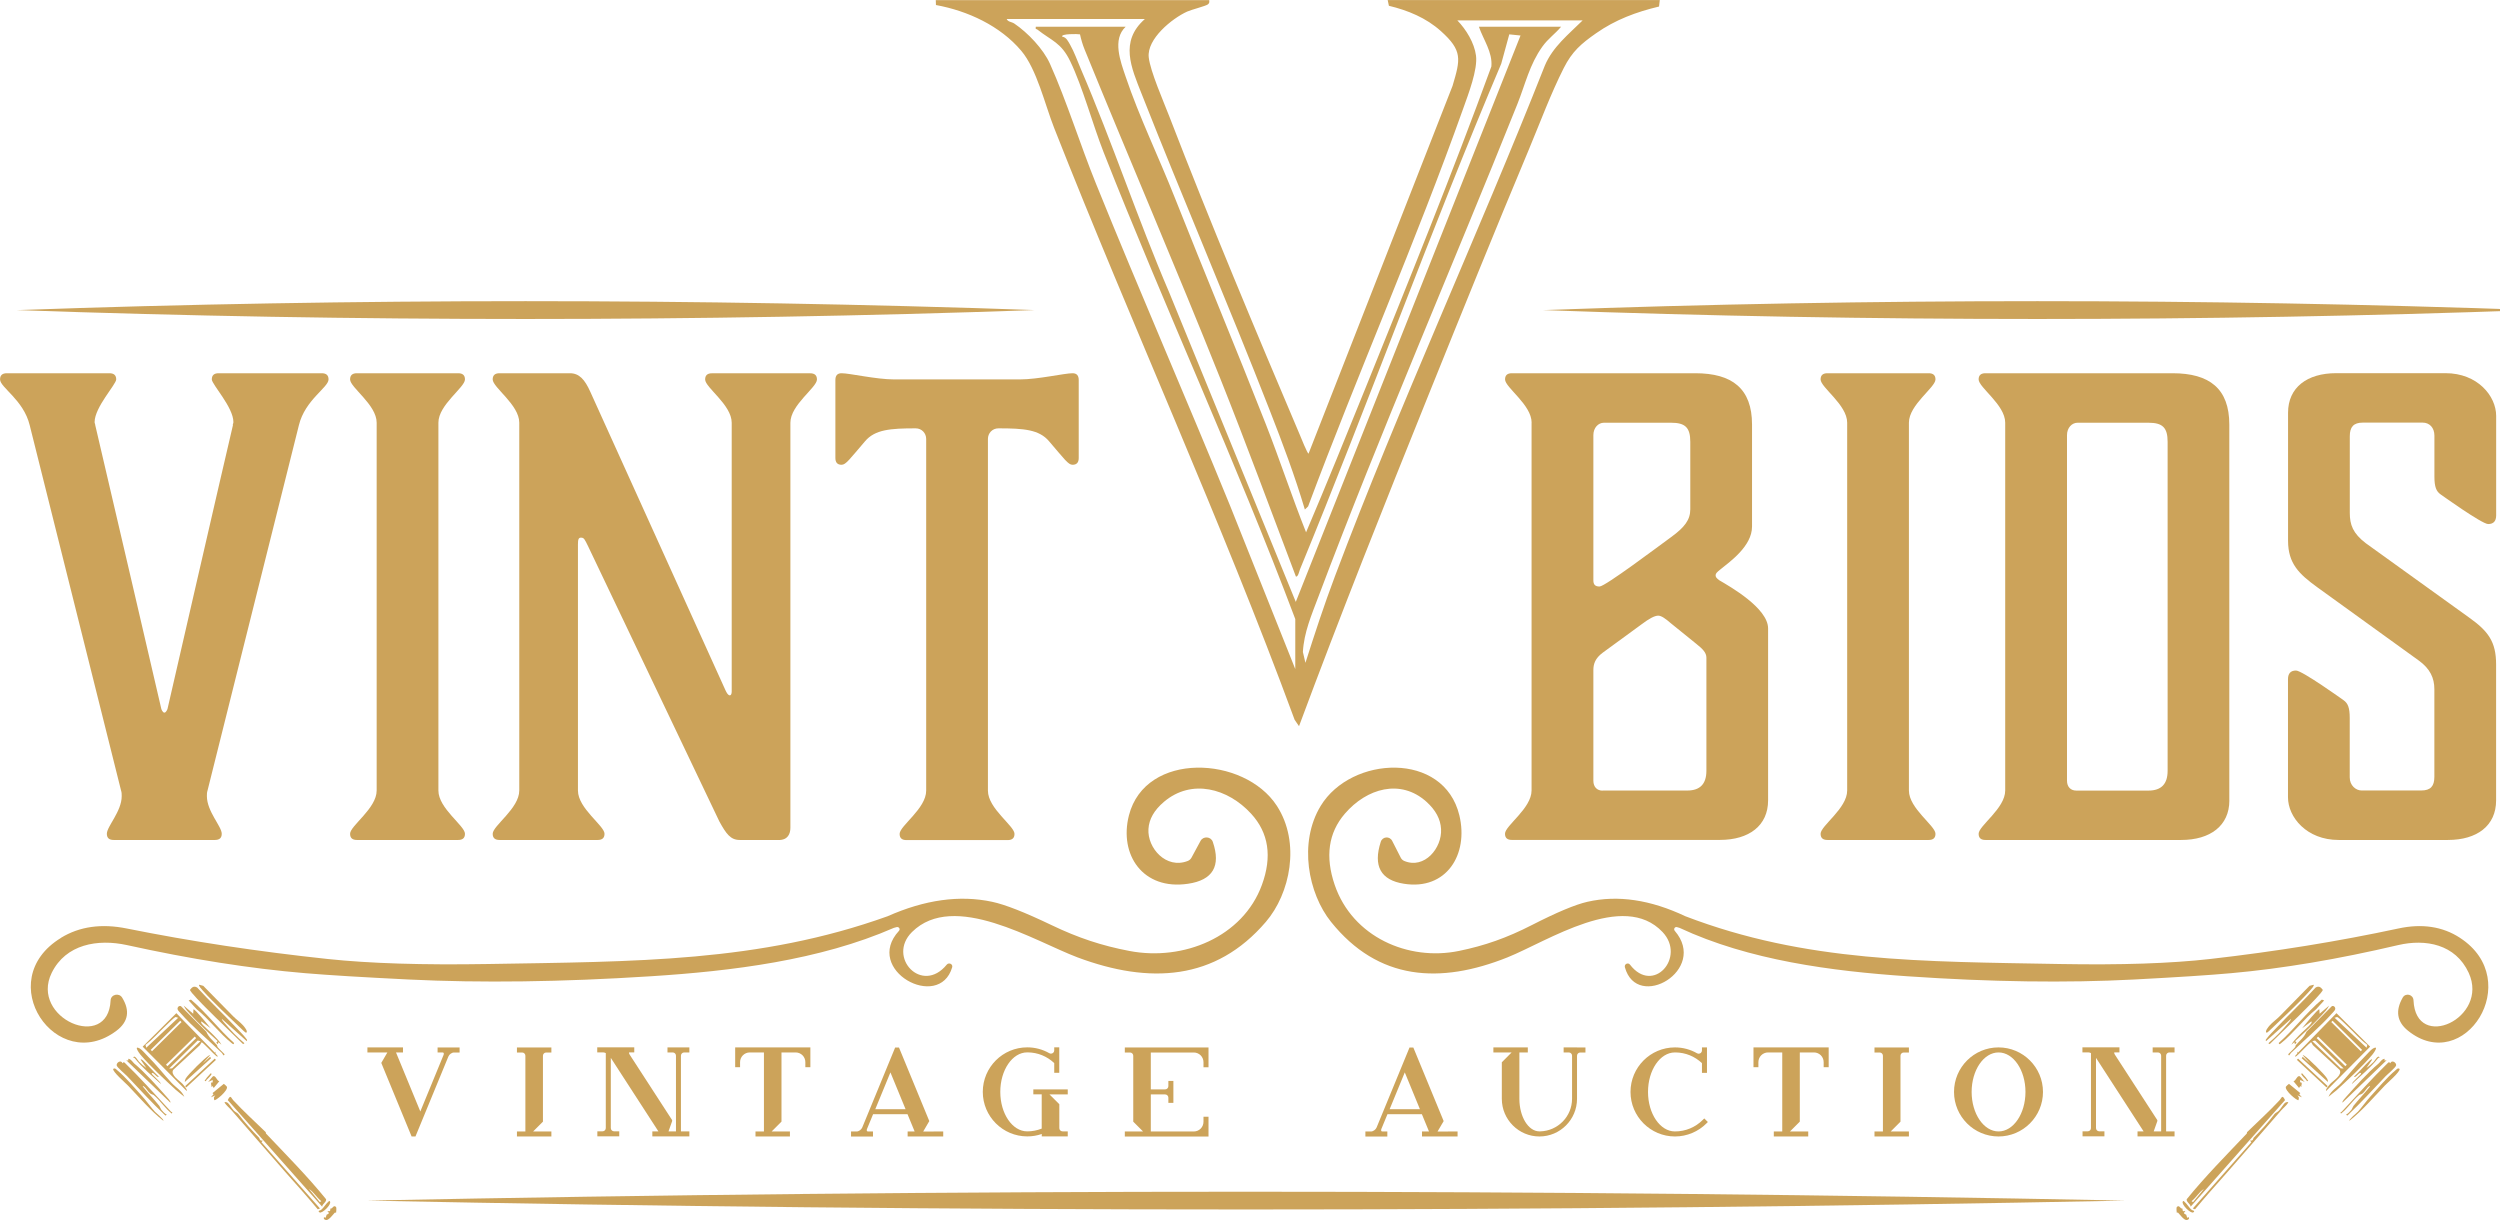 <?xml version="1.0" encoding="UTF-8"?>
<svg xmlns="http://www.w3.org/2000/svg" width="235" height="115" viewBox="0 0 235 115" fill="none">
  <g clip-path="url(#clip0_264_106)">
    <path d="M216.016 98.946L215.908 98.848C216.06 99.082 215.799 99.098 215.734 99.299C215.766 99.359 215.837 99.288 215.88 99.261C216.081 99.125 217.167 97.934 217.254 97.973L217.412 98.244L219.925 100.571C220.208 101.055 219.323 101.582 219.046 101.881C218.981 101.952 218.525 102.484 218.666 102.544L222.792 98.386L219.627 95.238L216.016 98.946ZM219.442 95.662C219.551 95.679 219.632 95.57 219.735 95.613C219.86 95.668 220.479 96.287 220.637 96.434C221.266 97.021 221.837 97.701 222.526 98.217L222.456 98.489L219.442 95.662ZM219.263 95.95L222.037 98.69L221.913 98.815L219.138 96.075L219.263 95.95ZM217.9 97.44L220.599 100.082L220.463 100.223L217.764 97.581L217.9 97.44ZM217.352 97.869L217.618 97.809L220.305 100.44L220.029 100.43L217.352 97.869Z" fill="#CCA35A"></path>
    <path d="M211.222 106.431L211.2 106.551C209.284 108.573 207.302 110.568 205.548 112.731C205.521 113.025 205.89 113.144 205.923 113.427L214.794 103.409C214.518 102.838 214.485 103.202 214.289 103.409C213.328 104.447 212.226 105.447 211.222 106.425V106.431ZM206.004 112.911C206.439 112.579 206.71 112.046 207.171 111.758L206.145 112.998L206.01 112.911H206.004Z" fill="#CCA35A"></path>
    <path d="M213.014 97.864L215.354 95.771C215.332 95.918 215.18 96.07 215.082 96.184C214.518 96.847 213.893 97.505 213.225 98.065L213.35 98.147C214.501 97.005 215.701 95.896 216.842 94.738C217.053 94.526 218.389 93.194 218.34 93.042C218.145 92.787 217.976 92.651 217.667 92.83C216.494 94.118 215.218 95.309 214.024 96.576C213.763 96.853 213.274 97.331 213.073 97.619C213.014 97.701 212.932 97.75 213.008 97.869L213.014 97.864Z" fill="#CCA35A"></path>
    <path d="M224.671 99.94L224.578 99.837L224.486 99.891C222.971 101.359 221.57 102.946 220.132 104.49C220.066 104.561 219.947 104.517 220.05 104.681C220.691 104.186 221.141 103.452 221.755 102.941C221.809 102.892 221.961 102.876 222.086 102.778C222.303 102.609 222.472 102.262 222.678 102.126C222.792 102.05 222.825 102.077 222.727 102.196C222.244 102.794 221.701 103.36 221.223 103.958C221.179 104.012 221.093 104.246 221.027 104.327C220.892 104.49 220.713 104.686 220.523 104.784L220.653 104.865C221.912 103.68 223.069 102.403 224.258 101.153C224.432 100.968 225.203 100.337 225.235 100.147C225.279 99.886 224.833 99.593 224.687 99.94H224.671Z" fill="#CCA35A"></path>
    <path d="M213.79 104.735C213.187 105.545 212.541 106.235 211.841 106.958C211.798 107.002 211.814 107.284 211.499 107.208L211.629 107.366L206.124 113.596L206.33 113.677C206.792 113.128 207.259 112.574 207.736 112.035C209.984 109.519 212.188 106.936 214.425 104.382C214.643 104.132 214.914 103.93 215.099 103.642C215.077 103.539 214.854 103.626 214.816 103.653C214.664 103.751 214.398 104.213 214.225 104.392C214.1 104.528 213.877 104.615 213.79 104.729V104.735Z" fill="#CCA35A"></path>
    <path d="M216.814 96.972C216.592 97.521 216.19 97.793 215.799 98.255C215.772 98.293 215.793 98.369 215.734 98.44C215.544 98.674 215.299 98.875 215.093 99.092C215.18 99.37 215.261 99.06 215.348 98.978C216.597 97.777 218.096 96.527 219.23 95.238C219.371 95.075 219.632 94.885 219.458 94.651C219.399 94.57 219.247 94.515 219.171 94.602L216.814 96.978V96.972Z" fill="#CCA35A"></path>
    <path d="M213.057 97.076C213.117 97.103 213.453 96.766 213.519 96.701C214.697 95.564 216.07 94.309 217.151 93.102C217.216 93.026 217.585 92.634 217.477 92.564L217.097 92.667C216.157 93.613 215.234 94.575 214.295 95.521C214.002 95.82 213.611 96.092 213.334 96.407C213.258 96.494 212.851 96.972 213.057 97.065V97.076Z" fill="#CCA35A"></path>
    <path d="M218.877 103.099C219.122 102.876 219.42 102.68 219.659 102.463C220.696 101.506 222.103 100.207 222.998 99.141C223.14 98.973 223.666 98.228 223.058 98.56C222.879 98.657 222.461 99.141 222.276 99.326C221.478 100.12 220.821 100.979 220.077 101.789C219.681 102.218 219.095 102.544 218.877 103.099Z" fill="#CCA35A"></path>
    <path d="M220.208 103.637L224.345 99.658L224.149 99.696V99.522C223.856 99.565 223.758 99.832 223.563 99.995C222.569 100.816 221.429 102.109 220.539 103.104C220.49 103.158 220.077 103.588 220.213 103.642L220.208 103.637Z" fill="#CCA35A"></path>
    <path d="M222.814 103.077C222.423 103.506 221.983 104.132 221.641 104.501C221.592 104.556 220.707 105.3 220.859 105.344C222.075 104.382 223.096 103.164 224.176 102.039C224.399 101.805 225.648 100.729 225.561 100.479C225.393 100.359 225.295 100.511 225.176 100.609C224.421 101.229 223.492 102.332 222.814 103.077Z" fill="#CCA35A"></path>
    <path d="M218.041 95.293L218.02 94.879C217.889 94.809 216.57 96.445 216.396 96.662L217.265 96.01C217.314 96.086 217.303 96.114 217.259 96.184C217.107 96.429 216.358 97.054 216.097 97.337C215.853 97.597 215.538 97.897 215.386 98.206L215.674 97.956L215.717 98.152L215.875 98.022L215.745 97.864C216.608 97.081 217.466 96.271 218.253 95.412C218.497 95.146 218.785 94.858 218.937 94.526L218.041 95.293Z" fill="#CCA35A"></path>
    <path d="M214.197 98.038C214.235 98.223 214.306 98.147 214.42 98.059C215.527 97.184 216.581 95.771 217.716 94.869L218.47 94.042L218.253 93.961C216.793 95.195 215.636 96.766 214.203 98.038H214.197Z" fill="#CCA35A"></path>
    <path d="M216.06 103.414C216.103 103.169 216.141 103.191 215.957 102.963L216.38 103.148L216.13 102.859L216.228 102.751L215.164 101.881C215.137 101.886 214.898 102.104 214.876 102.147C214.719 102.495 215.962 103.523 216.06 103.409V103.414Z" fill="#CCA35A"></path>
    <path d="M217.205 100.027L216.45 99.337L216.364 99.473L218.834 101.713C218.823 101.582 218.818 101.511 218.752 101.392C218.552 101.022 216.944 99.429 216.575 99.223C216.543 99.201 216.472 99.168 216.461 99.196L217.2 100.033L217.205 100.027Z" fill="#CCA35A"></path>
    <path d="M222.45 100.386L222.966 99.63C223.02 99.484 222.781 99.663 222.77 99.674C222.255 100.152 221.815 100.718 221.288 101.191C221.315 101.305 221.435 101.191 221.489 101.153C221.543 101.115 221.885 100.707 221.945 100.903C221.978 100.995 221.087 101.691 221.071 101.903C221.907 101.125 222.83 100.375 223.531 99.478C223.574 99.424 223.617 99.418 223.683 99.424C223.547 99.092 223.248 99.696 223.129 99.81C222.928 100.016 222.684 100.223 222.445 100.392L222.45 100.386Z" fill="#CCA35A"></path>
    <path d="M204.614 113.992C204.614 113.992 204.712 113.965 204.745 113.998C204.913 114.172 205.288 114.704 205.548 114.683C205.706 114.672 205.825 114.558 205.744 114.406L205.635 114.482C205.548 114.422 205.532 114.221 205.505 114.183C205.494 114.166 205.108 114.063 205.412 113.9L205.391 113.84C205.081 113.933 205.19 113.655 205.141 113.596C205.141 113.596 205.065 113.612 205.016 113.574C204.897 113.481 204.815 113.269 204.614 113.465C204.571 113.525 204.598 113.96 204.614 113.981V113.992Z" fill="#CCA35A"></path>
    <path d="M215.587 101.636L216.114 102.272L216.217 102.093L216.353 102.18C216.255 102.022 216.467 101.876 216.293 101.729C216.277 101.713 216.195 101.761 216.19 101.756C216.157 101.734 216.342 101.522 216.07 101.452L216.662 101.713C216.521 101.631 216.25 101.147 216.125 101.153C215.88 101.163 215.826 101.582 215.587 101.636Z" fill="#CCA35A"></path>
    <path d="M218.8 102.095L216.018 99.51L215.907 99.63L218.689 102.215L218.8 102.095Z" fill="#CCA35A"></path>
    <path d="M205.179 112.943C205.032 113.248 205.945 114.107 206.167 113.965C206.406 113.808 206.064 113.764 206.053 113.753C205.776 113.547 205.597 113.182 205.347 112.97C205.293 112.927 205.239 112.824 205.184 112.943H205.179Z" fill="#CCA35A"></path>
    <path d="M216.299 100.941C216.407 101.147 216.613 101.348 216.782 101.511C216.852 101.582 216.809 101.691 216.972 101.593C216.852 101.397 216.657 101.163 216.499 101.006C216.423 100.93 216.451 100.854 216.304 100.941H216.299Z" fill="#CCA35A"></path>
    <path d="M20.187 98.946L20.295 98.848C20.143 99.082 20.404 99.098 20.469 99.299C20.437 99.359 20.366 99.288 20.323 99.261C20.122 99.125 19.036 97.934 18.949 97.973L18.791 98.244L16.278 100.571C15.995 101.055 16.88 101.582 17.157 101.881C17.222 101.952 17.678 102.484 17.537 102.544L13.411 98.386L16.576 95.238L20.187 98.946ZM16.761 95.662C16.652 95.679 16.571 95.57 16.468 95.613C16.343 95.668 15.724 96.287 15.566 96.434C14.937 97.021 14.367 97.701 13.677 98.217L13.748 98.489L16.761 95.662ZM16.94 95.95L14.166 98.69L14.29 98.815L17.065 96.075L16.94 95.95ZM18.303 97.44L15.604 100.082L15.74 100.223L18.439 97.581L18.303 97.44ZM18.851 97.869L18.585 97.809L15.898 100.44L16.174 100.43L18.851 97.869Z" fill="#CCA35A"></path>
    <path d="M24.981 106.431L25.003 106.551C26.919 108.573 28.901 110.568 30.655 112.731C30.682 113.025 30.313 113.144 30.28 113.427L21.408 103.409C21.685 102.838 21.718 103.202 21.913 103.409C22.874 104.447 23.977 105.447 24.981 106.425V106.431ZM30.204 112.911C29.77 112.579 29.498 112.046 29.037 111.758L30.063 112.998L30.199 112.911H30.204Z" fill="#CCA35A"></path>
    <path d="M23.189 97.864L20.849 95.771C20.871 95.918 21.023 96.07 21.121 96.184C21.685 96.847 22.31 97.505 22.977 98.065L22.852 98.147C21.701 97.005 20.502 95.896 19.361 94.738C19.15 94.526 17.814 93.194 17.863 93.042C18.058 92.787 18.227 92.651 18.536 92.83C19.709 94.118 20.985 95.309 22.179 96.576C22.44 96.853 22.929 97.331 23.129 97.619C23.189 97.701 23.271 97.75 23.195 97.869L23.189 97.864Z" fill="#CCA35A"></path>
    <path d="M11.532 99.94L11.624 99.837L11.717 99.891C13.232 101.359 14.632 102.946 16.071 104.49C16.136 104.561 16.256 104.517 16.153 104.681C15.512 104.186 15.061 103.452 14.448 102.941C14.394 102.892 14.242 102.876 14.117 102.778C13.899 102.609 13.731 102.262 13.525 102.126C13.411 102.05 13.378 102.077 13.476 102.196C13.959 102.794 14.502 103.36 14.98 103.958C15.023 104.012 15.11 104.246 15.175 104.327C15.311 104.49 15.49 104.686 15.68 104.784L15.55 104.865C14.29 103.68 13.134 102.403 11.945 101.153C11.771 100.968 11 100.337 10.968 100.147C10.924 99.886 11.369 99.593 11.516 99.94H11.532Z" fill="#CCA35A"></path>
    <path d="M22.413 104.735C23.015 105.545 23.662 106.235 24.362 106.958C24.405 107.002 24.389 107.284 24.704 107.208L24.574 107.366L30.079 113.596L29.873 113.677C29.411 113.128 28.944 112.574 28.467 112.035C26.219 109.519 24.014 106.936 21.777 104.382C21.56 104.132 21.289 103.93 21.104 103.642C21.126 103.539 21.349 103.626 21.387 103.653C21.539 103.751 21.805 104.213 21.978 104.392C22.103 104.528 22.326 104.615 22.413 104.729V104.735Z" fill="#CCA35A"></path>
    <path d="M19.389 96.972C19.611 97.521 20.013 97.793 20.404 98.255C20.431 98.293 20.409 98.369 20.469 98.44C20.659 98.674 20.903 98.875 21.11 99.092C21.023 99.37 20.941 99.06 20.855 98.978C19.606 97.777 18.107 96.527 16.973 95.238C16.831 95.075 16.571 94.885 16.744 94.651C16.804 94.57 16.956 94.515 17.032 94.602L19.389 96.978V96.972Z" fill="#CCA35A"></path>
    <path d="M23.146 97.076C23.086 97.103 22.749 96.766 22.684 96.701C21.506 95.564 20.132 94.309 19.052 93.102C18.987 93.026 18.618 92.634 18.726 92.564L19.106 92.667C20.046 93.613 20.968 94.575 21.908 95.521C22.201 95.82 22.592 96.092 22.869 96.407C22.945 96.494 23.352 96.972 23.146 97.065V97.076Z" fill="#CCA35A"></path>
    <path d="M17.326 103.099C17.081 102.876 16.782 102.68 16.544 102.463C15.507 101.506 14.1 100.207 13.204 99.141C13.063 98.973 12.537 98.228 13.145 98.56C13.324 98.657 13.742 99.141 13.927 99.326C14.725 100.12 15.382 100.979 16.126 101.789C16.522 102.218 17.108 102.544 17.326 103.099Z" fill="#CCA35A"></path>
    <path d="M16 103.637L11.863 99.658L12.059 99.696V99.522C12.352 99.565 12.45 99.832 12.645 99.995C13.639 100.816 14.779 102.109 15.669 103.104C15.718 103.158 16.131 103.588 15.995 103.642L16 103.637Z" fill="#CCA35A"></path>
    <path d="M13.389 103.077C13.78 103.506 14.22 104.132 14.562 104.501C14.611 104.556 15.496 105.3 15.344 105.344C14.127 104.382 13.107 103.164 12.026 102.039C11.804 101.805 10.555 100.729 10.642 100.479C10.81 100.359 10.908 100.511 11.027 100.609C11.782 101.229 12.71 102.332 13.389 103.077Z" fill="#CCA35A"></path>
    <path d="M18.162 95.293L18.183 94.879C18.314 94.809 19.633 96.445 19.807 96.662L18.938 96.01C18.889 96.086 18.9 96.114 18.943 96.184C19.095 96.429 19.845 97.054 20.105 97.337C20.35 97.597 20.665 97.897 20.817 98.206L20.529 97.956L20.485 98.152L20.328 98.022L20.458 97.864C19.595 97.081 18.737 96.271 17.95 95.412C17.705 95.146 17.418 94.858 17.266 94.526L18.162 95.293Z" fill="#CCA35A"></path>
    <path d="M22.006 98.038C21.968 98.223 21.897 98.147 21.783 98.059C20.675 97.184 19.622 95.771 18.487 94.869L17.733 94.042L17.95 93.961C19.41 95.195 20.567 96.766 22 98.038H22.006Z" fill="#CCA35A"></path>
    <path d="M20.143 103.414C20.1 103.169 20.062 103.191 20.247 102.963L19.823 103.148L20.073 102.859L19.975 102.751L21.039 101.881C21.066 101.886 21.305 102.104 21.327 102.147C21.484 102.495 20.241 103.523 20.143 103.409V103.414Z" fill="#CCA35A"></path>
    <path d="M18.998 100.027L19.752 99.337L19.839 99.473L17.369 101.713C17.38 101.582 17.385 101.511 17.45 101.392C17.651 101.022 19.258 99.429 19.628 99.223C19.66 99.201 19.731 99.168 19.742 99.196L19.003 100.033L18.998 100.027Z" fill="#CCA35A"></path>
    <path d="M13.753 100.386L13.237 99.63C13.183 99.484 13.422 99.663 13.432 99.674C13.948 100.152 14.388 100.718 14.915 101.191C14.887 101.305 14.768 101.191 14.714 101.153C14.659 101.115 14.317 100.707 14.258 100.903C14.225 100.995 15.116 101.691 15.132 101.903C14.296 101.125 13.373 100.375 12.672 99.478C12.629 99.424 12.585 99.418 12.52 99.424C12.656 99.092 12.955 99.696 13.074 99.81C13.275 100.016 13.519 100.223 13.758 100.392L13.753 100.386Z" fill="#CCA35A"></path>
    <path d="M31.594 113.992C31.594 113.992 31.496 113.965 31.464 113.998C31.296 114.172 30.921 114.704 30.66 114.683C30.503 114.672 30.383 114.558 30.465 114.406L30.573 114.482C30.66 114.422 30.677 114.221 30.704 114.183C30.715 114.166 31.1 114.063 30.796 113.9L30.818 113.84C31.127 113.933 31.019 113.655 31.067 113.596C31.067 113.596 31.143 113.612 31.192 113.574C31.312 113.481 31.393 113.269 31.594 113.465C31.638 113.525 31.61 113.96 31.594 113.981V113.992Z" fill="#CCA35A"></path>
    <path d="M20.616 101.636L20.089 102.272L19.986 102.093L19.85 102.18C19.948 102.022 19.736 101.876 19.91 101.729C19.926 101.713 20.008 101.761 20.013 101.756C20.046 101.734 19.861 101.522 20.132 101.452L19.541 101.713C19.682 101.631 19.953 101.147 20.078 101.153C20.322 101.163 20.377 101.582 20.616 101.636Z" fill="#CCA35A"></path>
    <path d="M20.186 99.511L17.404 102.096L17.515 102.215L20.297 99.631L20.186 99.511Z" fill="#CCA35A"></path>
    <path d="M31.024 112.943C31.171 113.248 30.258 114.107 30.036 113.965C29.797 113.808 30.139 113.764 30.15 113.753C30.427 113.547 30.606 113.182 30.856 112.97C30.91 112.927 30.964 112.824 31.018 112.943H31.024Z" fill="#CCA35A"></path>
    <path d="M19.904 100.941C19.796 101.147 19.59 101.348 19.421 101.511C19.351 101.582 19.394 101.691 19.231 101.593C19.351 101.397 19.546 101.163 19.704 101.006C19.78 100.93 19.752 100.854 19.899 100.941H19.904Z" fill="#CCA35A"></path>
    <path d="M21.881 39.965C21.881 39.851 21.94 39.791 21.94 39.677C21.94 38.28 19.91 36.133 19.91 35.665C19.91 35.258 20.143 35.084 20.55 35.084H30.242C30.649 35.084 30.883 35.258 30.883 35.665C30.883 36.421 28.678 37.584 28.097 39.965L19.508 74.31C19.448 74.484 19.448 74.658 19.448 74.832C19.448 76.283 20.844 77.68 20.844 78.376C20.844 78.784 20.61 78.957 20.203 78.957H10.685C10.278 78.957 10.044 78.784 10.044 78.376C10.044 77.68 11.44 76.283 11.44 74.832C11.44 74.658 11.44 74.484 11.38 74.31L2.791 39.965C2.21 37.584 0.005 36.421 0.005 35.665C0.005 35.258 0.239 35.084 0.646 35.084H10.283C10.691 35.084 10.924 35.258 10.924 35.665C10.924 36.127 8.893 38.28 8.893 39.677C8.893 39.791 8.953 39.851 8.953 39.965C9.768 43.395 15.164 66.64 15.164 66.64C15.164 66.64 15.278 66.987 15.452 66.987C15.626 66.987 15.745 66.64 15.745 66.64C15.745 66.64 21.082 43.395 21.897 39.965H21.881Z" fill="#CCA35A"></path>
    <path d="M41.21 74.31C41.21 75.995 43.707 77.62 43.707 78.376C43.707 78.784 43.474 78.957 43.066 78.957H33.549C33.141 78.957 32.908 78.784 32.908 78.376C32.908 77.62 35.406 75.995 35.406 74.31V39.731C35.406 38.046 32.908 36.421 32.908 35.665C32.908 35.258 33.141 35.084 33.549 35.084H43.066C43.474 35.084 43.707 35.258 43.707 35.665C43.707 36.421 41.21 38.046 41.21 39.731V74.31Z" fill="#CCA35A"></path>
    <path d="M69.535 78.957C68.666 78.957 68.259 78.376 67.618 77.213L55.255 51.294C54.962 50.712 54.908 50.538 54.615 50.538C54.381 50.538 54.327 50.712 54.327 51.18V74.31C54.327 75.995 56.825 77.62 56.825 78.376C56.825 78.784 56.591 78.957 56.184 78.957H46.954C46.547 78.957 46.313 78.784 46.313 78.376C46.313 77.62 48.811 75.995 48.811 74.31V39.731C48.811 38.046 46.313 36.421 46.313 35.665C46.313 35.258 46.547 35.084 46.954 35.084H53.572C54.441 35.084 54.968 35.665 55.489 36.829L68.199 64.895C68.313 65.128 68.433 65.362 68.607 65.362C68.78 65.362 68.78 65.014 68.78 65.014V39.737C68.78 38.052 66.283 36.426 66.283 35.671C66.283 35.263 66.516 35.089 66.923 35.089H76.153C76.561 35.089 76.794 35.263 76.794 35.671C76.794 36.426 74.297 38.052 74.297 39.737V77.8C74.297 78.381 74.063 78.963 73.194 78.963H69.54L69.535 78.957Z" fill="#CCA35A"></path>
    <path d="M95.884 35.665C97.567 35.665 100.065 35.084 100.819 35.084C101.227 35.084 101.4 35.318 101.4 35.725V43.047C101.4 43.455 101.227 43.689 100.819 43.689C100.412 43.689 100.065 43.167 98.615 41.482C97.687 40.378 96.237 40.264 93.853 40.264C93.272 40.264 92.865 40.726 92.865 41.254V74.321C92.865 76.006 95.363 77.631 95.363 78.387C95.363 78.794 95.129 78.968 94.722 78.968H85.204C84.797 78.968 84.564 78.794 84.564 78.387C84.564 77.631 87.061 76.006 87.061 74.321V41.254C87.061 40.732 86.654 40.264 86.073 40.264C83.695 40.264 82.24 40.378 81.311 41.482C79.862 43.167 79.514 43.689 79.107 43.689C78.7 43.689 78.526 43.455 78.526 43.047V35.725C78.526 35.318 78.7 35.084 79.107 35.084C79.862 35.084 82.359 35.665 84.042 35.665H95.884Z" fill="#CCA35A"></path>
    <path d="M143.973 39.731C143.973 38.046 141.475 36.421 141.475 35.665C141.475 35.258 141.709 35.084 142.116 35.084H159.354C162.835 35.084 164.691 36.535 164.691 39.906V49.495C164.691 51.354 162.601 52.805 161.673 53.561C161.385 53.794 161.266 53.909 161.266 54.083C161.266 54.257 161.38 54.371 161.613 54.545C162.601 55.126 166.201 57.159 166.201 59.078V75.234C166.201 77.615 164.404 78.952 161.673 78.952H142.11C141.703 78.952 141.47 78.778 141.47 78.37C141.47 77.615 143.967 75.99 143.967 74.304V39.726L143.973 39.731ZM149.777 40.895V54.55C149.777 54.958 149.951 55.132 150.358 55.132C150.879 55.132 155.814 51.413 157.09 50.484C158.366 49.554 158.887 48.858 158.887 47.869V41.536C158.887 40.199 158.42 39.737 157.09 39.737H150.765C150.244 39.737 149.777 40.205 149.777 40.9V40.895ZM150.651 74.31H158.605C159.827 74.31 160.402 73.668 160.402 72.451V61.818C160.402 61.356 160.055 61.002 159.474 60.54L157.036 58.567C156.569 58.16 156.167 57.871 155.874 57.871C155.527 57.871 155.005 58.16 154.305 58.687L150.645 61.361C149.951 61.883 149.777 62.405 149.777 62.987V73.391C149.777 73.973 150.124 74.321 150.645 74.321L150.651 74.31Z" fill="#CCA35A"></path>
    <path d="M179.438 74.31C179.438 75.995 181.935 77.62 181.935 78.376C181.935 78.784 181.702 78.957 181.295 78.957H171.777C171.37 78.957 171.136 78.784 171.136 78.376C171.136 77.62 173.634 75.995 173.634 74.31V39.731C173.634 38.046 171.136 36.421 171.136 35.665C171.136 35.258 171.37 35.084 171.777 35.084H181.295C181.702 35.084 181.935 35.258 181.935 35.665C181.935 36.421 179.438 38.046 179.438 39.731V74.31Z" fill="#CCA35A"></path>
    <path d="M209.56 75.239C209.56 77.62 207.763 78.957 205.032 78.957H186.632C186.225 78.957 185.991 78.784 185.991 78.376C185.991 77.62 188.489 75.995 188.489 74.31V39.731C188.489 38.046 185.991 36.421 185.991 35.665C185.991 35.258 186.225 35.084 186.632 35.084H204.218C207.698 35.084 209.555 36.535 209.555 39.906V75.239H209.56ZM203.756 41.536C203.756 40.199 203.289 39.737 201.959 39.737H195.286C194.765 39.737 194.298 40.205 194.298 40.9V73.386C194.298 73.967 194.646 74.315 195.167 74.315H201.959C203.181 74.315 203.756 73.674 203.756 72.456V41.542V41.536Z" fill="#CCA35A"></path>
    <path d="M220.881 48.217C220.881 49.321 221.169 50.136 222.39 51.066L232.082 58.04C233.879 59.317 234.634 60.307 234.634 62.454V75.239C234.634 77.62 232.836 78.957 230.105 78.957H219.833C216.814 78.957 215.071 76.805 215.071 74.946V63.846C215.071 63.324 215.305 63.03 215.826 63.03C216.407 63.03 220.294 65.819 220.294 65.819C220.702 66.107 220.875 66.515 220.875 67.504V73.081C220.875 73.837 221.456 74.304 221.978 74.304H227.608C228.477 74.304 228.83 73.897 228.83 73.027V64.775C228.83 63.731 228.422 62.856 227.38 62.101L217.802 55.186C216.119 53.963 215.077 52.979 215.077 50.826V38.797C215.077 36.416 216.874 35.078 219.605 35.078H229.877C232.896 35.078 234.639 37.231 234.639 39.09V48.445C234.639 48.967 234.406 49.261 233.884 49.261C233.303 49.261 229.416 46.472 229.416 46.472C229.009 46.184 228.835 45.776 228.835 44.787V40.949C228.835 40.194 228.368 39.726 227.733 39.726H222.102C221.234 39.726 220.881 40.134 220.881 41.004V48.212V48.217Z" fill="#CCA35A"></path>
    <path d="M97.247 29.148C65.495 30.262 33.321 30.267 1.569 29.148C33.321 28.028 65.495 28.033 97.247 29.148Z" fill="#CCA35A"></path>
    <path d="M199.798 112.856C144.901 113.965 89.391 113.971 34.499 112.856C89.391 111.742 144.907 111.747 199.798 112.856Z" fill="#CCA35A"></path>
    <path d="M238 29.148C207.155 30.262 175.887 30.267 145.042 29.148C175.887 28.028 207.155 28.033 238 29.148Z" fill="#CCA35A"></path>
    <path d="M41.139 98.462H43.202V98.935H42.67C42.474 98.935 42.23 99.109 42.149 99.31L39.081 106.763L39.059 106.828H38.929H38.69L35.84 99.913L36.415 98.929H35.432H34.537V98.456H36.632H37.881V98.929H37.224L39.51 104.479L41.703 99.147C41.725 99.082 41.725 99.016 41.703 98.978C41.676 98.935 41.611 98.929 41.579 98.929H41.133V98.456L41.139 98.462Z" fill="#CCA35A"></path>
    <path d="M51.83 106.828H50.673H49.75H48.593V106.355H49.386V99.239C49.386 99.071 49.251 98.935 49.082 98.935H48.593V98.462H49.386H51.037H51.83V98.935H51.341C51.172 98.935 51.037 99.071 51.037 99.239V105.436L50.114 106.355H51.037H51.83V106.828Z" fill="#CCA35A"></path>
    <path d="M62.743 98.929V98.456H64.8V98.929H64.312C64.143 98.929 64.008 99.065 64.008 99.234V106.349H64.8V106.822H61.32V106.349H61.89L57.416 99.44V106.04C57.416 106.208 57.552 106.344 57.72 106.344H58.209V106.817H56.151V106.344H56.64C56.808 106.344 56.944 106.208 56.944 106.04V98.989C56.852 98.946 56.765 98.924 56.694 98.924H56.14V98.451H58.746H59.621V98.924H59.208C59.154 98.924 59.132 98.935 59.127 98.94C59.116 98.957 59.121 99.027 59.186 99.13L63.182 105.295V105.382L63.172 105.414L62.84 106.349H63.541V99.234C63.541 99.065 63.405 98.929 63.237 98.929H62.748H62.743Z" fill="#CCA35A"></path>
    <path d="M69.106 100.315V98.456H76.175V100.315H75.703V99.843C75.703 99.337 75.295 98.929 74.79 98.929H73.46V105.431L72.537 106.355H74.253V106.828H71.017V106.355H71.81V98.929H70.48C69.975 98.929 69.567 99.337 69.567 99.843V100.315H69.095H69.106Z" fill="#CCA35A"></path>
    <path d="M87.767 106.355H88.663V106.828H86.567H85.318V106.355H85.975L85.307 104.735H82.071L81.49 106.143C81.469 106.208 81.469 106.273 81.49 106.311C81.518 106.355 81.583 106.36 81.615 106.36H82.061V106.833H79.997V106.36H80.529C80.725 106.36 80.969 106.186 81.051 105.985L84.118 98.532L84.14 98.467H84.504L87.354 105.382L86.779 106.366H87.761L87.767 106.355ZM85.123 104.262L83.7 100.805L82.278 104.262H85.123Z" fill="#CCA35A"></path>
    <path d="M97.133 102.876V102.403H100.369V102.876H98.653L99.576 103.794V106.045C99.576 106.213 99.712 106.349 99.88 106.349H100.369V106.822H97.926V106.594C97.491 106.746 97.03 106.822 96.563 106.822C94.261 106.822 92.382 104.947 92.382 102.637C92.382 100.326 94.255 98.451 96.563 98.451C97.296 98.451 98.012 98.641 98.642 99.005H98.653C98.697 99.033 98.745 99.043 98.794 99.043C98.963 99.043 99.098 98.907 99.098 98.739V98.451H99.571V100.843H99.098V99.93C98.425 99.293 97.551 98.935 96.623 98.924H96.557C95.162 98.924 94.027 100.587 94.027 102.637C94.027 104.686 95.162 106.349 96.557 106.349C97.03 106.349 97.486 106.262 97.92 106.088V102.87H97.127L97.133 102.876Z" fill="#CCA35A"></path>
    <path d="M106.531 98.462H113.6V100.321H113.128V99.848C113.128 99.342 112.721 98.935 112.216 98.935H108.176V102.403H109.523C109.691 102.403 109.827 102.267 109.827 102.098V101.609H110.299V103.669H109.827V103.18C109.827 103.012 109.691 102.876 109.523 102.876H108.176V106.36H112.216C112.721 106.36 113.128 105.953 113.128 105.447V104.974H113.6V106.833H106.889H105.733V106.36H106.526H107.324H107.449L106.526 105.436V99.239C106.526 99.071 106.39 98.935 106.222 98.935H105.733V98.462H106.526H106.531Z" fill="#CCA35A"></path>
    <path d="M136.116 106.355H137.012V106.828H134.916H133.668V106.355H134.325L133.657 104.735H130.421L129.84 106.143C129.818 106.208 129.818 106.273 129.84 106.311C129.867 106.355 129.932 106.36 129.965 106.36H130.41V106.833H128.347V106.36H128.879C129.074 106.36 129.319 106.186 129.4 105.985L132.468 98.532L132.489 98.467H132.853L135.704 105.382L135.128 106.366H136.111L136.116 106.355ZM133.472 104.262L132.05 100.805L130.627 104.262H133.472Z" fill="#CCA35A"></path>
    <path d="M148.24 98.462H149.033V98.935H148.544C148.376 98.935 148.24 99.071 148.24 99.239V103.289C148.24 105.24 146.655 106.828 144.706 106.828C142.757 106.828 141.171 105.24 141.171 103.289V99.853L142.094 98.929H140.378V98.456H142.822H143.614V98.929H142.822V103.284C142.822 104.974 143.663 106.349 144.706 106.349H144.782C146.438 106.306 147.773 104.947 147.773 103.284V99.234C147.773 99.065 147.638 98.929 147.469 98.929H146.981V98.456H148.246L148.24 98.462Z" fill="#CCA35A"></path>
    <path d="M160.207 105.137L160.538 105.469L160.408 105.599C160.022 105.985 159.577 106.284 159.077 106.496C158.562 106.714 158.013 106.828 157.448 106.828C155.146 106.828 153.268 104.952 153.268 102.642C153.268 100.332 155.141 98.456 157.448 98.456C158.181 98.456 158.898 98.647 159.528 99.011H159.539C159.582 99.038 159.631 99.049 159.68 99.049C159.848 99.049 159.984 98.913 159.984 98.745V98.456H160.456V100.848H159.984V99.935C159.311 99.299 158.437 98.94 157.508 98.929H157.443C156.048 98.929 154.913 100.593 154.913 102.642C154.913 104.691 156.048 106.355 157.443 106.355C158.437 106.355 159.365 105.969 160.065 105.268L160.196 105.137H160.207Z" fill="#CCA35A"></path>
    <path d="M164.827 100.315V98.456H171.896V100.315H171.424V99.843C171.424 99.337 171.017 98.929 170.512 98.929H169.182V105.431L168.259 106.355H169.974V106.828H166.738V106.355H167.531V98.929H166.201C165.696 98.929 165.289 99.337 165.289 99.843V100.315H164.816H164.827Z" fill="#CCA35A"></path>
    <path d="M179.438 106.828H178.281H177.358H176.202V106.355H176.995V99.239C176.995 99.071 176.859 98.935 176.691 98.935H176.202V98.462H176.995H178.645H179.438V98.935H178.949C178.781 98.935 178.645 99.071 178.645 99.239V105.436L177.728 106.355H178.645H179.438V106.828Z" fill="#CCA35A"></path>
    <path d="M192.04 102.642C192.04 104.947 190.166 106.828 187.859 106.828C185.551 106.828 183.678 104.952 183.678 102.642C183.678 100.332 185.551 98.456 187.859 98.456C190.166 98.456 192.04 100.332 192.04 102.642ZM185.334 102.642C185.334 104.691 186.469 106.355 187.864 106.355C189.26 106.355 190.394 104.691 190.394 102.642C190.394 100.593 189.26 98.929 187.864 98.929C186.469 98.929 185.334 100.593 185.334 102.642Z" fill="#CCA35A"></path>
    <path d="M202.35 98.929V98.456H204.408V98.929H203.919C203.751 98.929 203.615 99.065 203.615 99.234V106.349H204.408V106.822H200.928V106.349H201.498L197.024 99.44V106.04C197.024 106.208 197.159 106.344 197.328 106.344H197.816V106.817H195.759V106.344H196.247C196.416 106.344 196.551 106.208 196.551 106.04V98.989C196.459 98.946 196.372 98.924 196.302 98.924H195.748V98.451H198.354H199.228V98.924H198.815C198.761 98.924 198.739 98.935 198.734 98.94C198.723 98.957 198.729 99.027 198.794 99.13L202.79 105.295V105.382L202.779 105.414L202.448 106.349H203.148V99.234C203.148 99.065 203.012 98.929 202.844 98.929H202.355H202.35Z" fill="#CCA35A"></path>
    <path d="M113.666 0C113.677 0.19 113.709 0.277 113.541 0.413C113.351 0.565 112.026 0.897 111.597 1.087C110.169 1.734 107.796 3.658 107.981 5.387C108.122 6.697 109.398 9.594 109.919 10.954C113.747 20.885 118.009 31.045 122.174 40.851C122.277 41.096 122.89 42.64 123.004 42.64L136.54 8.072C137.284 5.566 137.501 4.767 135.438 2.919C134.059 1.68 132.343 0.973 130.557 0.544L130.443 0.005H156.021L155.95 0.614C153.806 1.125 151.846 1.854 150.032 3.126C148.615 4.12 147.784 4.833 146.992 6.398C145.781 8.785 144.749 11.573 143.707 14.068C140.509 21.695 137.403 29.387 134.308 37.057C130.133 47.413 125.996 57.795 122.108 68.26L121.696 67.662C114.779 48.869 106.428 30.654 99.093 12.035C98.224 9.834 97.464 6.507 95.998 4.773C94.016 2.424 90.96 1.017 87.979 0.473L87.963 0.011H113.66L113.666 0ZM107.596 1.788H94.63C94.744 2.066 95.097 2.049 95.341 2.212C96.606 3.066 98.072 4.599 98.697 5.996C100.282 9.535 101.542 13.617 103.024 17.27C107.118 27.397 111.499 37.416 115.626 47.532L121.756 62.894V58.192C116.185 43.385 109.523 29.017 103.735 14.297C102.698 11.655 101.775 8.192 100.602 5.762C99.75 3.995 98.865 3.843 97.519 2.783C97.421 2.707 97.301 2.783 97.367 2.511H105.815C104.533 3.702 105.326 5.778 105.815 7.219C107.069 10.948 108.958 14.851 110.424 18.564C113.242 25.685 116.196 32.757 118.992 39.884C120.311 43.243 121.435 46.69 122.771 50.038C124.687 45.537 126.528 40.993 128.363 36.459C132.408 26.441 136.486 16.39 140.189 6.251C140.313 4.898 139.434 3.735 139.016 2.511H146.747C146.15 3.218 145.537 3.609 144.983 4.381C143.777 6.067 143.386 7.898 142.637 9.774C136.459 25.212 129.791 40.525 123.933 56.083C123.298 57.773 122.565 59.464 122.472 61.291L122.711 62.307C123.58 59.584 124.47 56.855 125.48 54.18C131.561 38.008 138.869 22.239 145.216 6.164C145.955 4.403 147.448 3.224 148.767 1.919H136.991C137.816 2.767 138.587 4.028 138.744 5.224C138.918 6.539 138.017 8.866 137.555 10.165C133.071 22.771 127.641 35.073 122.961 47.603L122.657 47.896C121.718 44.733 120.556 41.645 119.356 38.574C115.474 28.61 111.228 18.77 107.313 8.823C106.341 6.355 105.223 3.908 107.606 1.799L107.596 1.788ZM101.515 3.229C101.341 3.185 99.647 3.158 99.859 3.452C100.233 3.49 100.418 3.908 100.592 4.207C100.961 4.843 101.281 5.74 101.58 6.436C104.555 13.356 106.939 20.586 109.914 27.512L121.804 56.578L142.93 3.338L141.872 3.229L141.117 5.985C134.466 21.679 128.689 37.753 122.201 53.512C122.13 53.686 122.022 54.256 121.815 54.197C119.464 47.989 117.168 41.754 114.708 35.584C110.576 25.228 106.157 14.965 101.949 4.642C101.764 4.191 101.623 3.702 101.52 3.229H101.515Z" fill="#CCA35A"></path>
    <path d="M5.739 88.15C7.476 87.09 9.545 86.796 11.923 87.28C17.928 88.487 24.221 89.444 30.796 90.145C34.738 90.563 39.749 90.721 45.83 90.618C59.746 90.379 71.365 90.46 83.434 86.128C86.936 84.573 90.21 84.116 93.262 84.769C94.483 85.029 96.346 85.763 98.843 86.959C101.357 88.166 103.572 88.894 106.157 89.389C111.249 90.368 116.831 88.068 118.617 83.187C119.595 80.523 119.258 78.284 117.602 76.484C115.425 74.109 112.02 73.168 109.414 75.37C108.491 76.153 108.008 77.001 107.954 77.93C107.845 79.713 109.615 81.724 111.646 80.931C111.798 80.871 111.923 80.762 111.999 80.621L112.851 79.044C113.106 78.572 113.828 78.626 114.002 79.132C114.784 81.409 114.008 82.73 111.678 83.073C107.427 83.709 105.174 80.333 106.119 76.647C107.666 70.597 116.961 71.032 120.023 75.745C122.282 79.224 121.267 84.002 118.992 86.655C114.263 92.183 108.057 92.526 101.286 89.993C97.258 88.476 89.657 83.709 85.726 87.612C83.342 89.976 86.67 93.526 88.994 90.677C89.195 90.433 89.597 90.629 89.504 90.927C88.283 95.086 81.121 91.172 84.504 87.497C84.656 87.334 84.493 87.09 84.276 87.15L84.021 87.22C77.055 90.27 68.764 91.286 61.157 91.77C52.796 92.308 45.222 92.406 38.446 92.075C34.14 91.862 30.888 91.667 28.662 91.477C23.542 91.047 17.961 90.166 11.918 88.835C9.198 88.242 6.19 88.742 4.859 91.449C2.774 95.706 10.175 98.907 10.397 94.037C10.419 93.477 11.185 93.292 11.483 93.776C12.238 95.01 12.059 96.043 10.962 96.88C5.332 101.153 -0.858 92.172 5.744 88.155L5.739 88.15Z" fill="#CCA35A"></path>
    <path d="M231.23 88.15C229.601 87.09 227.662 86.796 225.436 87.28C219.806 88.487 213.915 89.444 207.753 90.145C204.061 90.563 199.364 90.721 193.663 90.618C180.622 90.379 169.736 90.46 158.426 86.128C155.141 84.573 152.074 84.116 149.218 84.769C148.072 85.029 146.329 85.763 143.989 86.959C141.633 88.166 139.553 88.894 137.137 89.389C132.365 90.368 127.136 88.068 125.464 83.187C124.552 80.523 124.867 78.284 126.419 76.484C128.461 74.109 131.648 73.168 134.091 75.37C134.955 76.153 135.411 77.001 135.459 77.93C135.563 79.713 133.901 81.724 132.001 80.931C131.86 80.871 131.74 80.762 131.67 80.621L130.866 79.044C130.627 78.572 129.954 78.626 129.791 79.132C129.058 81.409 129.786 82.73 131.968 83.073C135.948 83.709 138.066 80.333 137.181 76.647C135.731 70.597 127.022 71.032 124.15 75.745C122.032 79.224 122.983 84.002 125.116 86.655C129.552 92.183 135.367 92.526 141.703 89.993C145.477 88.476 152.6 83.709 156.281 87.612C158.513 89.976 155.396 93.526 153.219 90.677C153.035 90.433 152.655 90.629 152.741 90.927C153.887 95.086 160.598 91.172 157.427 87.497C157.286 87.334 157.438 87.09 157.639 87.15L157.878 87.22C164.404 90.27 172.179 91.286 179.302 91.77C187.137 92.308 194.233 92.406 200.586 92.075C204.62 91.862 207.671 91.667 209.751 91.477C214.55 91.047 219.779 90.166 225.442 88.835C227.994 88.242 230.812 88.742 232.06 91.449C234.009 95.706 227.081 98.907 226.87 94.037C226.848 93.477 226.131 93.292 225.854 93.776C225.149 95.01 225.311 96.043 226.343 96.88C231.615 101.153 237.419 92.172 231.235 88.155L231.23 88.15Z" fill="#CCA35A"></path>
  </g>
  <defs>
    <clipPath id="clip0_264_106">
      <rect width="235" height="115" fill="white"></rect>
    </clipPath>
  </defs>
</svg>
